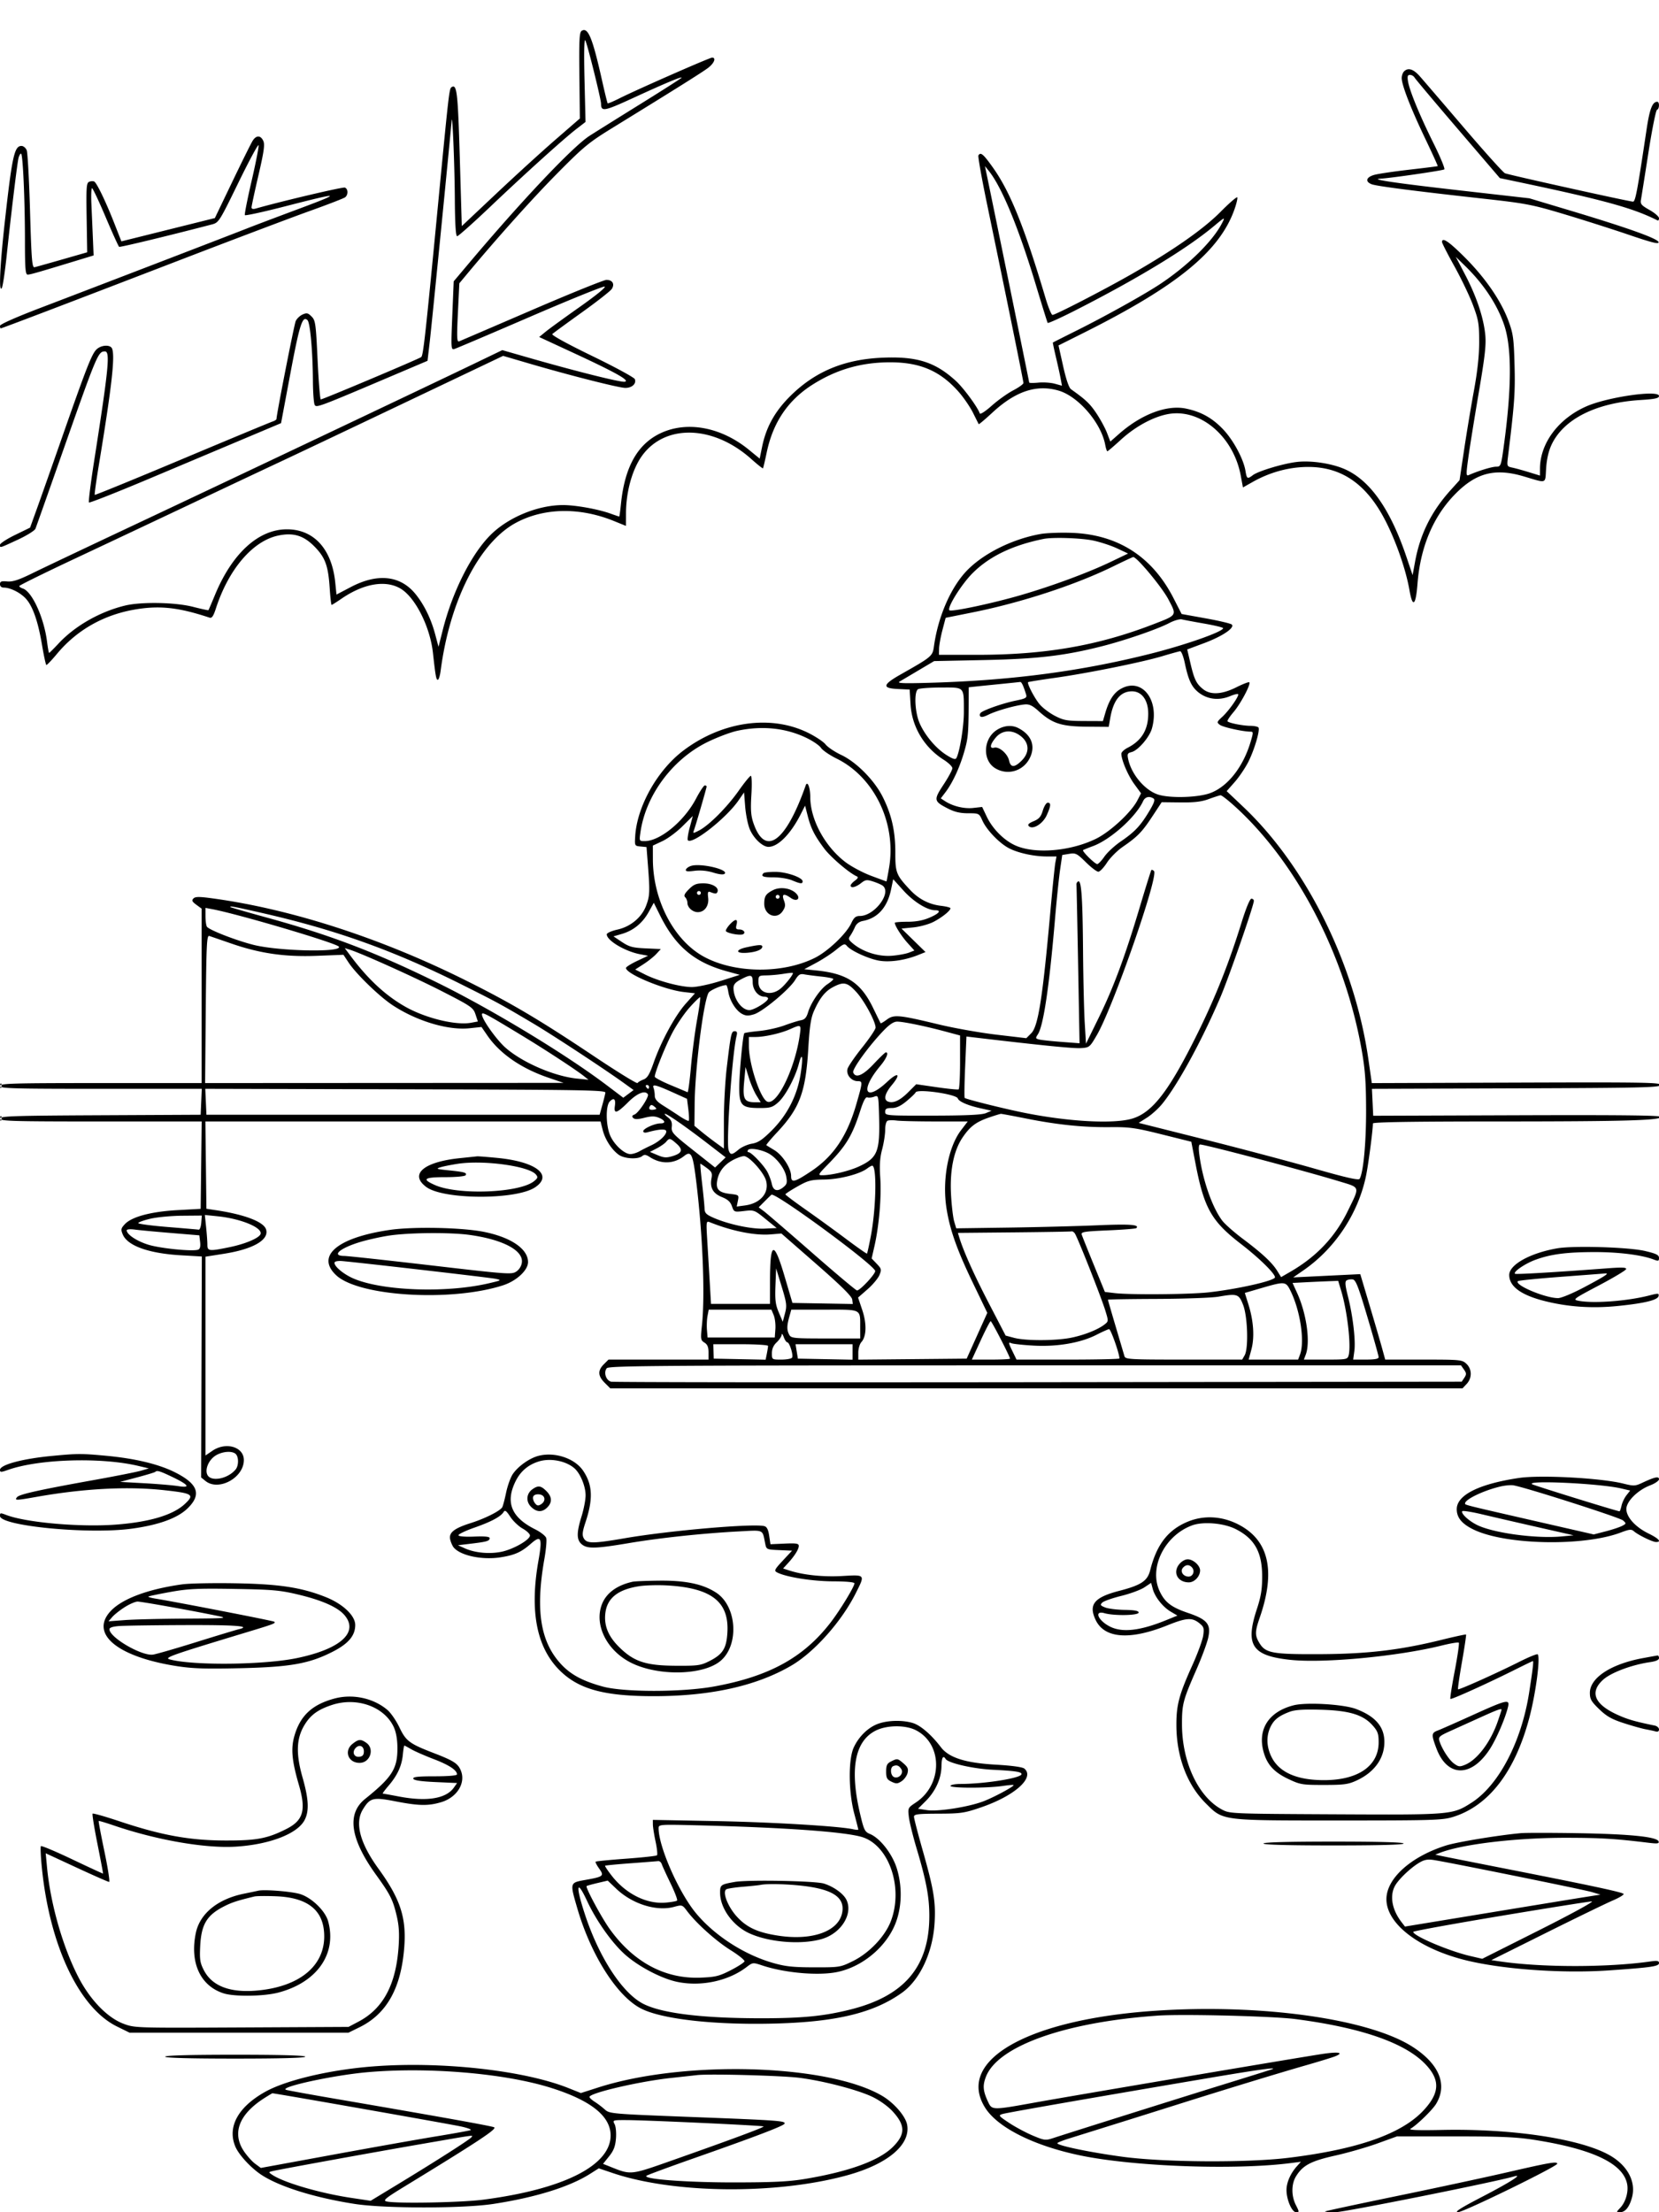 <svg xmlns="http://www.w3.org/2000/svg" viewBox="0 0 864 1152"><path fill-rule="evenodd" d="M302.966 16.03c-1.229.767-1.427 4.527-1.224 23.295l.243 22.38-12.743 11.06c-7.008 6.083-20.842 18.691-30.742 28.018l-18 16.958-1.037-35.358c-1.009-34.369-1.506-38.71-4.244-37.018-1.265.782-1.388 1.84-7.232 62.635-6.437 66.959-7.545 76.978-8.613 77.936-.978.876-51.209 22.064-52.308 22.064-.386 0-1.133-9.225-1.662-20.5-.892-19.048-1.115-20.655-3.14-22.68-1.876-1.876-2.535-2.017-4.736-1.015-1.407.641-2.996 2.185-3.533 3.43-.811 1.884-9.995 48.665-9.995 50.914 0 .394-.962 1.021-2.137 1.394s-22.388 9.191-47.139 19.595-45.169 18.75-45.373 18.547c-.203-.204.738-7.078 2.091-15.278 6.705-40.62 8.541-56.683 6.951-60.825-.893-2.327-5.948-1.976-8.328.578-2.415 2.593-5.259 9.897-17.652 45.34-5.193 14.85-11.084 31.558-13.092 37.13l-3.65 10.13-7.835 3.82C3.526 280.681 0 282.985 0 283.7c0 1.717-.477 1.853 9.226-2.63 4.678-2.161 8.835-4.749 9.238-5.75s6.266-17.57 13.031-36.82c19.111-54.38 19.579-55.5 23.16-55.5 2.8 0 1.93 8.805-5.663 57.285-1.79 11.432-2.99 21.051-2.666 21.375s14.221-5.151 30.882-12.167c16.661-7.015 39.038-16.441 49.727-20.947l19.436-8.191 4.865-25.927c4.794-25.55 6.317-30.275 8.919-27.673 1.391 1.391 2.723 16.424 2.812 31.745.035 6.05.461 11.627.947 12.394.945 1.493 2.059 1.072 41.162-15.538l17.577-7.466 1.184-10.195c1.145-9.851 10.985-109.334 11.336-114.6.397-5.965 1.574 21.898 1.695 40.155.09 13.468.478 19.75 1.219 19.75.597 0 8.135-6.697 16.75-14.883 18.403-17.486 38.725-35.834 45.381-40.974l4.719-3.643-.532-22c-.335-13.866-.185-21.445.406-20.5.999 1.6 8.179 30.477 8.204 33 .044 4.291 1.51 4.022 17.023-3.115C346.33 43.39 355 39.761 355 40.437c0 .224-9.562 6.341-21.25 13.592-11.687 7.252-23.725 14.777-26.75 16.723-8.728 5.614-35.366 33.778-63.133 66.749l-7.58 9-.74 17.892c-.709 17.113-.661 17.867 1.106 17.34 1.016-.303 18.671-7.813 39.233-16.689 20.563-8.876 38.113-15.993 39-15.815.962.193-4.243 4.456-12.886 10.554-7.975 5.627-16.008 11.466-17.851 12.974l-3.351 2.743 17.851 8.271c22.259 10.314 29.761 14.542 26.649 15.019-2.226.34-25.548-5.507-50.253-12.6l-13.455-3.863-15.045 7.249c-23.25 11.202-130.211 61.93-177.545 84.203-23.375 11-46.775 22.101-52 24.671-7.292 3.585-10.372 4.593-13.25 4.334-3.052-.274-3.75-.006-3.75 1.44C0 305.343.752 306 2.032 306c3.312 0 8.493 2.576 11.342 5.639 3.638 3.912 6.415 11.798 8.485 24.09.957 5.686 1.981 10.436 2.276 10.555s2.783-2.484 5.531-5.784c10.27-12.336 24.175-20.265 40.471-23.077 12.91-2.228 22.733-1.168 38.972 4.204 1.226.406 2.019-.735 3.336-4.797 6.652-20.526 19.267-35.231 32.568-37.963 7.941-1.632 13.246.037 18.995 5.976 5.411 5.589 6.937 9.835 7.696 21.407.315 4.813.767 8.75 1.005 8.75s2.526-1.442 5.087-3.203c11.518-7.925 22.938-9.901 30.753-5.321 7.675 4.497 15.42 19.834 16.931 33.524 1.334 12.094 1.677 14 2.52 14 .483 0 1.155-2.138 1.495-4.75 4.752-36.571 20.228-66.895 39.338-77.08 14.602-7.783 33.104-8.088 50.943-.839L326 273.86l.017-6.68c.025-9.463 2.377-19.4 6.283-26.541 10.841-19.822 37.794-20.544 58.996-1.581 3.188 2.851 5.919 5.017 6.07 4.813s1.027-3.941 1.946-8.304c3.319-15.759 11.153-27.277 24.088-35.415 12.533-7.886 25.471-11.545 40.6-11.482 15.439.064 25.872 4.645 35.409 15.548 2.523 2.884 5.826 7.727 7.339 10.763s2.847 5.689 2.964 5.898 3.328-2.506 7.136-6.032c12.028-11.136 22.988-14.781 34.438-11.452 10.292 2.992 22.152 16.762 24.301 28.216.349 1.864.854 3.389 1.121 3.389s3.45-2.716 7.073-6.037c8.282-7.588 18.804-12.94 26.827-13.644 16.13-1.415 31.967 12.988 35.567 32.349l1.147 6.167 5.15-2.906c7.663-4.325 16.114-6.941 24.554-7.602 19.855-1.554 34.12 7.443 44.67 28.173 5.552 10.909 10.52 25.333 12.355 35.872 1.635 9.39 3.285 8.078 4.169-3.313 1.496-19.302 8.237-35.262 19.842-46.983 10.801-10.909 20.612-13.403 35.46-9.013 12.4 3.666 11.136 4.123 11.694-4.223.322-4.811 1.308-9.063 2.862-12.34 6.305-13.297 23.114-21.739 46.172-23.189 7.723-.486 9.75-.925 9.75-2.112 0-3.301-26.762.532-37.853 5.422-14.577 6.427-24.096 19.227-24.136 32.456l-.011 3.578-5.75-1.769c-3.163-.972-7.047-2.043-8.633-2.379-2.837-.602-2.873-.695-2.247-5.809 3.391-27.715 3.788-33.288 3.395-47.698-.379-13.884-.713-16.282-3.203-23-3.876-10.455-12.031-22.307-22.672-32.947-8.299-8.3-11.89-10.72-11.89-8.015 0 .571 2.909 6.269 6.464 12.662s7.907 15.488 9.672 20.212c2.859 7.655 3.208 9.729 3.212 19.088.003 7.172-.867 15.254-2.746 25.5-1.513 8.25-3.814 22.103-5.114 30.783l-2.363 15.784-4.698 5.216c-10.003 11.108-15.826 22.845-18.463 37.217l-1.285 6.999-3.212-9.499c-8.353-24.702-18.747-39.591-31.792-45.539-6.732-3.069-17.631-4.763-25.175-3.913-6.996.788-20.157 4.728-23.018 6.89-2.85 2.155-3.158 1.979-3.84-2.188-1.009-6.171-6.261-15.967-11.571-21.581-5.633-5.957-11.449-9.225-19.374-10.887-9.974-2.092-23.254 2.914-34.882 13.15l-4.563 4.016-1.718-4.497c-.944-2.474-3.439-7.074-5.544-10.224-3.351-5.016-5.559-7.111-13.196-12.519-1.092-.774-2.571-5.094-4.115-12.018l-2.411-10.81 13.116-6.565c48.77-24.411 70.842-42.497 78.541-64.358 1.049-2.98 1.695-5.762 1.435-6.183s-4.204 2.999-8.764 7.6c-8.947 9.029-24.784 20.09-46.596 32.545C574.832 151.01 549.646 164 548.128 164c-.554 0-2.18-3.938-3.613-8.75-11.051-37.101-18.401-55.336-27.41-68-5.03-7.072-6.392-8.213-7.556-6.33-.313.507 1.704 11.869 4.481 25.25 10.421 50.209 18.97 92.248 18.968 93.272-.002.582-2.409 2.315-5.35 3.852s-7.967 5.129-11.17 7.983c-3.307 2.948-5.992 4.68-6.216 4.01-1.074-3.224-8.451-13.259-12.412-16.885-10.811-9.898-20.332-12.91-38.35-12.13-19.945.863-35.165 7.238-48.092 20.146-7.918 7.906-12.421 16.051-14.509 26.24l-1.261 6.157-5.569-4.56c-14.346-11.747-31.912-15.136-45.708-8.82-12.186 5.579-18.977 17.515-20.948 36.815-.379 3.712-.795 6.75-.925 6.75s-2.206-.707-4.612-1.571c-6.473-2.324-18.271-4.431-24.714-4.414-13.133.034-28.532 6.398-37.725 15.591-9.99 9.99-19.805 29.504-24.821 49.348l-2.243 8.875-1.754-6.58c-2.134-8.012-5.731-15.363-10.227-20.905-7.85-9.676-19.695-10.974-33.612-3.681l-7.543 3.952-.652-6.358c-1.775-17.33-11.081-27.574-25.086-27.614-14.828-.044-28.551 12.437-37.533 34.137-1.757 4.246-3.294 7.833-3.415 7.971-.121.139-3.742-.649-8.046-1.75-9.323-2.384-27.037-2.696-35.505-.624-12.993 3.178-25.901 10.534-34.368 19.586-2.592 2.77-4.867 5.037-5.057 5.037-.189 0-.666-2.571-1.059-5.714-1.571-12.576-7.817-26.294-12.673-27.836-1.014-.322-1.827-.892-1.808-1.267.019-.376 13.181-6.859 29.25-14.408a30359 30359 0 0 0 61.215-28.866c17.6-8.327 38.075-17.981 45.5-21.453s36.568-17.299 64.763-30.726l51.263-24.412 13.237 3.884C296.584 195.457 322.362 202 325.682 202c3.474 0 5.843-2.191 4.933-4.562-.335-.873-10.345-6.309-22.244-12.081-12.942-6.276-21.271-10.857-20.728-11.4.498-.498 7.366-5.53 15.26-11.182 7.894-5.651 14.953-11.178 15.685-12.281 1.691-2.547.416-4.744-2.753-4.744-1.316 0-18.805 7.076-38.864 15.723s-37.095 15.976-37.857 16.285c-1.164.47-1.267-1.903-.643-14.838l.743-15.398 4.143-4.978c15.513-18.639 33.987-39.238 46.924-52.321 13.651-13.806 16.412-16.08 28.663-23.616 32.641-20.081 46.773-28.946 49.806-31.245 3.195-2.422 4.351-5.362 2.108-5.362-1.298 0-39.321 16.708-48.209 21.184-3.218 1.621-6.001 2.797-6.184 2.614s-1.489-5.5-2.902-11.815c-4.979-22.257-7.322-27.997-10.597-25.953M731.2 37.2c-.66.66-1.2 2.208-1.2 3.44 0 3.613 4.725 15.804 12.12 31.271 3.79 7.927 6.776 14.496 6.635 14.598-.14.103-6.78.935-14.755 1.85-7.975.914-16.187 2.129-18.25 2.699-4.286 1.184-4.944 3.538-1.368 4.897 2.61.992 22.343 3.536 58.618 7.555 21.62 2.395 24.94 3.035 41.5 7.995 9.9 2.965 25.105 7.811 33.789 10.767 12.149 4.136 15.721 5.019 15.492 3.828-.357-1.852-16.188-7.507-46.281-16.531l-21-6.298-37.5-4.262c-31.768-3.61-45.684-5.663-40.288-5.946 5.428-.284 32.898-4.273 33.488-4.863.413-.413-2.122-6.537-5.635-13.607-7.191-14.476-12.487-27.34-13.289-32.277-.419-2.583-.188-3.316 1.043-3.316.87 0 1.941.632 2.381 1.404s10.613 12.865 22.607 26.873l21.807 25.47 5.193 1.088c48.642 10.195 63.788 14.32 76.943 20.953.413.208.75-.308.75-1.147s-2.219-2.773-4.932-4.298c-4.244-2.386-4.868-3.126-4.47-5.308.254-1.394 2.003-12.428 3.887-24.52s3.895-22.142 4.47-22.333c1.292-.431 1.397-4.182.116-4.182-2.491 0-3.943 3.743-5.509 14.194-4.915 32.816-5.854 37.806-7.11 37.806-1.854 0-64.619-13.911-66.668-14.776-.943-.398-10.558-11.074-21.367-23.724-10.808-12.65-21.14-24.687-22.961-26.75-3.385-3.835-6.125-4.681-8.256-2.55M131.61 73.25c-.79 1.237-5.547 10.813-10.571 21.278l-9.135 19.028-24.345 6.067-24.345 6.066-3.759-9.595c-4.278-10.915-8.967-20.674-10.342-21.524-.513-.317-1.687-.287-2.608.066-1.497.575-1.645 2.566-1.385 18.695l.291 18.051-12.955 3.717c-7.126 2.044-13.631 3.871-14.456 4.059-1.292.295-1.618-3.735-2.356-29.121-.47-16.205-1.247-30.492-1.725-31.75S12.211 76 11.185 76c-3.698 0-4.872 5.322-8.652 39.217C-.06 138.472-.71 152.816.959 149.966c.494-.843 1.634-8.493 2.534-17 2.344-22.155 5.483-48.022 6.151-50.685.315-1.255.904-2.281 1.309-2.281.965 0 2.039 24.028 2.043 45.75.003 14.086.26 17.25 1.399 17.25 1.359 0 4.901-1.01 24.73-7.049l9.625-2.932-.389-9.259a6300 6300 0 0 0-.764-17.51c-.207-4.537-.056-8.25.334-8.25s3.585 6.782 7.099 15.07 6.675 15.248 7.026 15.465c.508.314 25.823-5.797 48.192-11.633 3.686-.962 3.915-1.32 13.86-21.69 5.561-11.392 10.305-20.207 10.542-19.591.237.617-1.37 8.901-3.571 18.408s-3.804 17.607-3.562 17.998c.241.391 9.561-1.638 20.711-4.508 29.645-7.631 30.621-7.428 6.878 1.428-11.766 4.39-23.691 8.9-26.5 10.024-5.979 2.394-76.608 29.548-107.356 41.276C8.365 165.162 0 168.873 0 169.676c0 .728.169 1.324.375 1.324.577 0 33.874-12.689 91.125-34.728 28.6-11.009 59.875-22.837 69.5-26.285 9.625-3.447 18.063-6.71 18.75-7.25 1.675-1.316 1.589-4.393-.142-5.057-1.079-.414-33.257 7.158-46.358 10.909-1.464.419-2.25.214-2.25-.587 0-.677 1.621-8.211 3.603-16.742 2.87-12.352 3.383-15.995 2.522-17.886-1.362-2.989-3.653-3.04-5.515-.124M513.477 89C515.98 100.845 536 198.785 536 199.186c0 .286 2.153.314 4.784.061 2.632-.253 6.471.006 8.532.575l3.748 1.034-.679-3.678c-.373-2.023-1.477-7.051-2.453-11.174s-1.697-7.559-1.603-7.636 5.763-2.935 12.598-6.351c15.32-7.656 35.57-18.953 43.573-24.308 14.492-9.697 27.226-22.276 31.951-31.561 1.679-3.299 1.61-3.271-4.454 1.775-14.16 11.784-39.716 27.293-72.258 43.849-7.569 3.851-13.927 6.715-14.131 6.365-.203-.351-2.949-9.187-6.101-19.637-8.993-29.811-17.778-51.11-24.543-59.5l-2.015-2.5zm249.588 54.115c5.836 11.164 9.475 21.955 10.429 30.937.566 5.323-.067 11.042-3.377 30.5-2.24 13.171-4.677 28.353-5.415 33.736-1.212 8.837-1.19 9.721.228 9.097 5.011-2.204 11.92-4.324 14.184-4.352 2.587-.033 2.63-.159 4.306-12.662 3.892-29.046 3.876-49.509-.048-61.116-3.57-10.561-10.639-21.274-20.218-30.64l-4.996-4.885zM542 278.063c-15.591 2.741-31.69 11.094-39.96 20.734-7.679 8.952-13.588 23.169-15.618 37.576-.758 5.384-.875 5.484-17.436 14.88-9.392 5.329-9.719 7.14-1.362 7.541l6.124.295.462 7.705c.704 11.726 7.121 22.441 17.287 28.863 2.475 1.564 4.5 3.539 4.501 4.39s-2.058 4.676-4.575 8.5c-5.268 8.003-5.15 8.688 2.154 12.448 3.528 1.817 6.44 2.505 10.601 2.505 5.693 0 5.75.03 7.486 3.87 2.225 4.926 8.982 11.903 13.973 14.429 4.859 2.459 12.956 4.201 19.524 4.201h5.062l-.603 3.25c-.331 1.788-1.51 13.375-2.621 25.75-4.026 44.881-6.322 59.458-9.932 63.067l-2.567 2.567-15.5-1.827c-8.525-1.005-22.025-3.398-30-5.319-20.892-5.031-23.45-5.27-27.138-2.544-1.661 1.228-3.118 2.08-3.239 1.894-.12-.186-1.878-3.762-3.906-7.947-6.341-13.087-13.597-17.901-29.425-19.523l-6.441-.659 6.116-3.268c3.363-1.797 8.074-4.872 10.468-6.834 3.855-3.159 4.501-3.389 5.646-2.009 1.983 2.389 10.29 6.288 16.012 7.515 5.566 1.194 13.864.089 21.115-2.813l3.794-1.518-6.251-6.116-6.251-6.117 6.131-.611c3.372-.337 8.097-1.627 10.5-2.868 4.42-2.281 8.869-5.846 8.869-7.105 0-.378-2.219-.949-4.932-1.27-6.279-.744-11.608-3.501-16.161-8.36-7.156-7.637-7.659-8.912-7.63-19.335.031-11.11-1.909-19.709-6.54-28.982-4.328-8.668-13.67-18.125-21.613-21.882-3.388-1.602-7.075-4.075-8.191-5.494s-5.271-4.169-9.231-6.111c-19.39-9.503-44.779-5.845-64.843 9.344-13.547 10.255-24.112 29.073-25.056 44.625-.299 4.936-.263 5.004 2.8 5.302l3.103.303.786 10.197c1.01 13.119.9 15.322-1.021 20.384-2.299 6.06-8.058 10.854-14.869 12.379-3.152.705-5.602 1.801-5.602 2.505 0 3.198 9.535 8.873 17.407 10.362l4.093.773-5.75 2.721c-3.162 1.496-5.75 3.132-5.75 3.635 0 3.104 19.914 11.368 30.218 12.54l5.718.65-4.792 5.377c-5.555 6.232-12.761 19.475-16.71 30.708-2.184 6.214-3.286 8.037-5.324 8.812-1.413.537-2.806 1.36-3.095 1.828-.29.469-10.424-5.768-22.521-13.859-28.829-19.281-43.725-28.068-67.994-40.11-43.525-21.597-89.592-36.49-130.258-42.112-7.443-1.029-9.501-1.033-10.5-.02-.992 1.006-.689 1.664 1.508 3.275l2.75 2.017V564H52.5c-46 0-52.5.186-52.5 1.5s6.505 1.5 52.546 1.5h52.545l-.295 6.75-.296 6.75-52.25.259c-45.523.226-52.25.451-52.25 1.75C0 583.811 6.642 584 52.519 584h52.519l-.269 22.75-.269 22.75-12 .659c-13.705.753-23.836 3.441-27.445 7.283-2.065 2.198-2.194 2.808-1.134 5.368 2.462 5.943 13.529 9.903 30.384 10.874l10.806.621-.177 57.54-.177 57.54 2.232 1.807c6.828 5.529 19.996-1.626 20.007-10.869.008-6.877-9.304-9.639-16.356-4.853l-3.64 2.47V654.413l9.75-1.542c15.168-2.399 23.531-7.258 21.812-12.674-1.258-3.964-11.076-7.727-26.062-9.988l-5-.754-.269-22.728-.269-22.727h205.801l1.082 4.298c1.27 5.044 4.584 10.225 8.303 12.979 2.939 2.177 10.099 2.593 12.358.718 1.028-.853 1.957-.738 3.804.473 5.954 3.901 12.631 3.726 17.964-.469 3.649-2.87 4.503-1.194 6.176 12.115 3.493 27.803 4.821 60.16 3.119 76.049-.77 7.191-.69 7.745 1.305 8.99 1.556.972 2.126 2.337 2.126 5.088V708h-52.091l-2.454 2.455c-3.237 3.236-3.099 6.054.468 9.622l2.923 2.923h443.805l2.175-2.314c2.888-3.075 2.826-7.725-.14-10.512-2.217-2.082-3.157-2.174-22.291-2.174h-19.977l-1.725-6.25c-.949-3.437-3.87-13.45-6.493-22.25l-4.768-16-2.966.144-17.466.85-14.5.707 5.255-3.631c16.548-11.432 28.539-29.503 32.664-49.225 1.208-5.774 3.581-23.872 3.581-27.306 0-.708 20.308-1.04 63.75-1.044 66.979-.004 86.25-.54 86.25-2.398 0-.789-21.054-1.023-74.917-.835l-74.918.263-.332-7.009-.333-7.008 74.986-.254c65.725-.223 75.022-.439 75.276-1.754.255-1.324-8.523-1.469-75.019-1.238l-75.307.263-1.795-12.507c-7.107-49.511-32.256-100.218-65.149-131.354l-8.645-8.183 4.182-4.741c2.3-2.607 5.489-7.324 7.087-10.483 3.13-6.187 6.179-16.47 5.304-17.886-.296-.479-2.199-.882-4.229-.895-3.878-.025-10.97-1.421-11.889-2.341-.297-.297 1.101-2.457 3.107-4.8 3.723-4.349 9.153-14.607 8.224-15.536-.283-.283-3.313.884-6.734 2.593-7.501 3.749-13.37 4.099-17.27 1.03-3.537-2.782-4.68-5.113-6.657-13.575l-1.67-7.154 8.915-3.329c9.411-3.514 16.031-7.988 14.283-9.651-.55-.523-6.649-1.969-13.553-3.212l-12.553-2.261-4.231-8.262c-11.099-21.676-29.018-33.158-53.071-34.008-5.826-.205-13.067.061-16.092.593m1.5 2.575c-16.214 3.292-28.283 9.115-37 17.85-5.781 5.793-13.379 17.967-12.045 19.3.973.974 22.31-3.55 37.224-7.893 16.361-4.764 35.006-11.664 46.821-17.327l9-4.315-5.665-2.661c-3.116-1.463-8.741-3.313-12.5-4.109-6.28-1.331-21.062-1.814-25.835-.845m36 14.423c-19.564 9.578-47.74 18.783-73 23.848l-14 2.808-1.682 6.391c-.925 3.516-1.712 7.854-1.75 9.642L489 341h19.756c35.519 0 62.939-4.745 91.8-15.886 12.667-4.89 12.415-4.475 7.922-13.024-3.354-6.383-16.553-22.232-18.327-22.008-.358.046-5.151 2.286-10.651 4.979m29.46 29.372c-6.076 3.201-23.022 9.041-35.171 12.121-19.54 4.953-33.532 6.588-61.289 7.162l-26 .538-8 4.745c-4.4 2.61-8.9 5.277-10 5.926-1.562.922 2.27 1.048 17.5.576 41.62-1.292 77.161-6.02 113-15.031 18.361-4.616 38-11.525 38-13.368 0-.358-4.388-1.42-9.75-2.359s-10.65-1.932-11.75-2.205-4.043.579-6.54 1.895m-3.45 17.209c-10.644 3.199-38.894 8.911-55.964 11.316-7.578 1.068-13.925 2.087-14.103 2.266-.673.673 3.357 8.406 6.033 11.575 1.531 1.815 5.088 4.496 7.904 5.959 4.517 2.347 6.292 2.665 15.068 2.701l9.948.041 1.19-4.084c1.903-6.528 4.277-10.362 7.713-12.456 11.054-6.741 20.83 5.23 16.629 20.361-1.266 4.558-7.213 11.462-10.609 12.314-2.123.533-2.341.997-1.75 3.737 1.764 8.177 9.08 16.604 16.11 18.556 6.6 1.833 20.555 1.33 26.676-.96 9.088-3.4 17.082-13.581 20.98-26.718 1.426-4.808 1.421-5.25-.057-5.25-3.911 0-14.307-2.303-15.961-3.536-1.713-1.276-1.639-1.518 1.303-4.234 3.533-3.261 8.926-11.017 8.18-11.763-.271-.271-2.123.188-4.114 1.02-6.323 2.642-12.804 1.605-17.523-2.804-2.881-2.691-4.429-6.337-6.126-14.433-.721-3.437-1.811-6.196-2.424-6.129-.612.066-4.708 1.2-9.103 2.521m-88.01 14.905c-7.15.709-13 1.326-13 1.372 0 23.889-.136 25.877-2.289 33.39-2.412 8.42-6.077 16.331-9.874 21.312l-2.378 3.122 2.27 1.477c4.04 2.628 9.935 4.039 14.659 3.509l4.612-.518 2.399 5.043c3.038 6.389 8.977 12.356 14.952 15.023 10.179 4.544 28.536 3.028 41.86-3.458 7.453-3.628 18.424-13.79 21.666-20.07l1.877-3.635-3.514-4.807c-3.299-4.514-6.74-12.589-6.74-15.816 0-.792 1.462-2.18 3.25-3.086 7.309-3.702 10.75-9.397 10.75-17.788 0-7.01-3.353-11.617-8.454-11.617-6.015 0-9.728 4.581-11.345 14l-.773 4.5-11.464-.092c-13.157-.106-17.884-1.631-25.006-8.065-3.282-2.965-4.887-3.733-7.33-3.508-4.695.432-14.645 3.242-18.824 5.316-2.567 1.274-3.903 1.497-4.378.73-.375-.608-.062-1.502.696-1.988 2.682-1.72 11.659-4.769 17.731-6.024 5.504-1.136 6.087-1.487 5.517-3.32-1.439-4.627-2.362-6.542-3.095-6.42-.426.07-6.625.708-13.775 1.418m-39.393 2.366c-2.163 1.369-1.646 12.08.855 17.735 2.807 6.344 8.437 13.015 13.921 16.493 3.343 2.12 4.707 2.543 5.207 1.616 1.757-3.26 3.909-16.488 3.896-23.954-.022-13.471.595-12.806-11.853-12.788-5.848.009-11.26.413-12.026.898m40.791 21.374c-6.906 4.647-7.24 15.704-.597 19.755 6.536 3.985 14.807 1.465 18.122-5.521 2.955-6.227.711-11.885-6.107-15.396-3.427-1.765-7.718-1.328-11.418 1.162M384 380.551c-3.575.766-10.67 3.453-15.768 5.973-18.052 8.923-31.871 27.551-34.663 46.726-.688 4.722-.675 4.75 2.173 4.75 8.012 0 20.576-10.367 26.71-22.04 2.011-3.828 4.083-6.96 4.603-6.96s.945.27.945.601c0 .732-5.797 20.706-6.669 22.978-.559 1.457-.278 1.445 2.744-.118 5.187-2.682 14.608-12.136 20.64-20.711 2.998-4.262 5.845-7.75 6.326-7.75.482 0 .605 4.435.275 9.858-.472 7.739-.247 10.897 1.046 14.69 6.069 17.812 16.84 10.091 27.229-19.52.934-2.661 2.377 1.027 2.394 6.117.038 11.695 7.688 25.769 18.407 33.861 3.029 2.287 9.018 5.47 13.308 7.073 4.29 1.602 7.872 2.915 7.96 2.917.087.002.701-3.208 1.363-7.134 3.902-23.133-7.645-47.151-27.326-56.84-3.643-1.793-7.308-4.305-8.145-5.583-.837-1.277-4.341-3.661-7.787-5.297-10.758-5.107-22.962-6.333-35.765-3.591m134.589 3.526c-3.027 3.597-3.384 5.944-.801 5.268 2.539-.664 6.94 3.14 7.715 6.667.831 3.784 2.835 3.803 6.574.065 4.1-4.1 4.04-8.959-.154-12.488-4.494-3.782-9.908-3.584-13.334.488M384.6 416.845c-6.369 9.215-24.002 23.087-26.355 20.733-.358-.357.073-3.35.957-6.649l1.608-5.999-5.41 5.366c-2.975 2.952-7.657 6.419-10.405 7.706l-4.995 2.34.017 7.079c.053 21.477 11.036 42.395 26.699 50.851 16.051 8.664 41.037 8.877 57.725.492 6.789-3.412 16.309-12.487 18.897-18.014 1.392-2.973 2.316-3.751 4.459-3.754 7.578-.01 16.677-11.994 11.953-15.743-.687-.546-2.935-1.535-4.996-2.199-3.341-1.076-4.03-.982-6.384.87-2.728 2.145-5.37 2.735-5.37 1.198 0-.483 1.012-1.625 2.25-2.538 1.552-1.145 1.86-1.83.994-2.208-3.954-1.722-13.644-10.001-17.051-14.568-5.01-6.716-6.883-10.436-8.568-17.023l-1.345-5.254-2.274 4.485C411.766 434.349 405.188 441 400.209 441c-3.074 0-7.759-4.44-9.758-9.246-.972-2.34-2.034-7.596-2.36-11.68l-.591-7.426zm244.9-.728c-3.712 1.374-7.512 1.822-14.75 1.738l-9.749-.112-4.859 7.378c-5.373 8.162-7.688 10.545-15.405 15.856-2.88 1.983-6.587 5.7-8.237 8.26s-3.661 4.679-4.469 4.709c-.807.03-3.736-2.185-6.507-4.922-4.637-4.58-5.33-4.93-8.677-4.387l-3.638.591-1.116 7.636c-.613 4.2-1.803 15.736-2.644 25.636-2.999 35.323-6.026 55.679-8.942 60.13-1.303 1.989-1.237 2.219.784 2.702 1.215.291 6.422.847 11.572 1.236l9.364.708-.745-40.76c-.41-22.418-.798-41.267-.863-41.888-.066-.62.331-1.353.881-1.628 1.675-.837 2.315 8.232 2.54 36 .118 14.575.512 31.45.875 37.5l.661 11 6.623-13.5c7.706-15.71 13.689-31.843 21.459-57.86 3.062-10.252 5.749-18.835 5.971-19.073.222-.239.839.001 1.371.533 2.521 2.521-21.295 70.877-29.755 85.4-3.708 6.366-3.88 6.506-8.348 6.798-3.809.249-20.065-1.37-53.987-5.376l-5.589-.66-.68 15.766c-.374 8.672-.483 15.963-.243 16.203.619.619 17.351 4.856 28.602 7.243 23.668 5.022 48.574 6.529 58.612 3.549 10.671-3.169 19.378-14.573 34.376-45.023 9.183-18.645 16.117-36.168 22.653-57.25 2.267-7.313 4.314-12.25 5.078-12.25.705 0 1.281.498 1.281 1.106 0 2.394-13.069 40.02-17.471 50.301-9.735 22.733-22.206 45.564-30.302 55.477-1.97 2.412-5.52 5.614-7.889 7.117l-4.309 2.732 34.236 8.608c18.829 4.735 44.551 11.557 57.159 15.161 16.583 4.741 23.125 6.228 23.651 5.377 1.948-3.153 3.421-18.798 3.378-35.879-.037-14.655-.519-21.169-2.321-31.342-8.602-48.575-33.017-96.002-64.558-125.408-4.277-3.988-8.294-7.19-8.925-7.116-.632.073-3.399.966-6.149 1.983m-34.208 1.133c-3.72 8.134-16.911 19.961-26.037 23.343-2.615.969-4.949 1.914-5.187 2.099-.679.532 6.202 7.312 7.378 7.27.58-.021 2.26-1.783 3.734-3.915s5.299-5.669 8.5-7.857c7.277-4.976 10.241-8.117 14.753-15.631 2.657-4.426 3.248-6.143 2.317-6.735-2.251-1.429-4.41-.865-5.458 1.426m-52.197 4.828c-.966 3.224-1.968 4.389-4.79 5.568-2.547 1.064-3.26 1.799-2.492 2.567 2.019 2.019 7.258-1.158 9.292-5.637 2.213-4.872 2.356-6.576.553-6.576-.738 0-1.891 1.835-2.563 4.078m-183.021 28.788c-1.334.379-2.616 1.261-2.849 1.959-.321.964.747 1.123 4.426.66 3.148-.396 6.596-.072 9.828.923 3.138.967 5.33 1.183 5.927.586 2.151-2.151-12.23-5.576-17.332-4.128m37.593 3.801c-1.64 1.639-.26 2.227 5.173 2.201 3.213-.016 7.543.683 9.623 1.552 4.436 1.853 5.537 1.959 5.537.531 0-1.978-8.366-4.907-14.083-4.929-3.071-.012-5.884.278-6.25.645m66.395 8.533c-1.934 9.315-6.939 14.92-14.621 16.373-2.053.388-3.439 1.458-4.214 3.253-.635 1.47-1.733 3.492-2.441 4.491-1.119 1.581-.896 2.135 1.714 4.258 5.214 4.24 13.204 6.689 20 6.129 3.3-.272 7.284-.998 8.853-1.614l2.854-1.119-3.547-3.926c-3.165-3.503-6.66-9.011-6.66-10.495 0-.303 2.954-.55 6.565-.55 4.475 0 8.135-.676 11.5-2.123 5.13-2.207 6.39-3.877 2.924-3.877-4.097 0-11.179-4.396-16.43-10.198l-5.386-5.952zm-105.277-.138c-2.29 2.289-2.775 3.348-1.923 4.2.626.626 1.138 1.916 1.138 2.867 0 2.424 2.72 4.871 5.416 4.871 3.515 0 5.886-3.289 5.396-7.487-.341-2.921-.133-3.465 1.135-2.97 2.638 1.028 3.288.997 3.723-.177.829-2.24-2.734-4.366-7.318-4.366-3.693 0-5.058.552-7.567 3.062m43.738.504c-3.721 1.939-4.488 3.135-4.508 7.029-.029 6.023 6.501 8.599 9.643 3.804 1.381-2.107 1.497-3.151.61-5.5-1.286-3.408-.063-3.844 3.594-1.283 3.258 2.282 5.424.188 2.599-2.513-2.829-2.705-8.336-3.414-11.938-1.537M363 465c0 .55.45 1 1 1s1-.45 1-1-.45-1-1-1-1 .45-1 1m41 2c0 .55.45 1 1 1s1-.45 1-1-.45-1-1-1-1 .45-1 1m-66.2 7.97c-3.202 5.754-7.932 9.612-13.933 11.365l-4.367 1.276 4.427 2.944c3.773 2.51 5.592 2.998 12.322 3.304l7.895.359-2.322 2.532c-1.277 1.393-4.277 3.789-6.666 5.326l-4.344 2.795 5.005 2.536c6.749 3.42 18.553 6.593 24.527 6.593 2.718 0 9.331-1.409 14.909-3.178l10.025-3.178-6.71-1.838c-16.845-4.614-26.763-12.91-34.804-29.113l-3.264-6.576zm-217.717-2.595c.23.207 8.742 2.662 18.917 5.457 32.996 9.062 56.338 17.96 88.407 33.701 28.481 13.981 67.078 37.337 88.644 53.641l8.551 6.465 2.686-2.004 2.685-2.005-4.737-3.419c-10.328-7.454-37.335-25.197-47.736-31.362-16.525-9.794-18.603-10.925-37-20.131-35.383-17.707-65.516-28.51-104-37.283-14.636-3.337-17.27-3.828-16.417-3.06m-13.068 4.764c.009 2.398.346 4.846.75 5.439 1.177 1.725 15.348 7.233 24.407 9.486 13.209 3.285 46.2 3.966 44.314.914-1.127-1.824-52.32-16.98-66.062-19.558l-3.424-.643zm273.159 4.175c-1.196 1.273-2.174 2.791-2.174 3.373 0 1.195 7.606 2.674 9.077 1.765 1.441-.89.069-2.452-2.155-2.452-1.591 0-1.842-.47-1.333-2.5.785-3.127-.582-3.201-3.415-.186M107.16 525.45l-.34 38.55 93.34-.049 93.34-.049-8.016-2.743c-14.072-4.817-25.182-12.499-31.63-21.871l-3.093-4.495-6.17.66c-11.188 1.198-27.54-3.695-40.162-12.018-6.869-4.53-18.938-16.225-22.861-22.153l-2.706-4.088-13.747.544c-16.605.657-29.624-1.206-44.615-6.384-5.5-1.9-10.675-3.679-11.5-3.954-1.312-.438-1.543 4.326-1.84 38.05m281.564-32.14c-5.931 1.285-5.667 3.319.37 2.845 4.74-.372 7.906-1.649 7.906-3.19 0-1.136-1.783-1.062-8.276.345m-206.278 4.301c9.073 12.189 18.21 20.695 28.554 26.584 10.553 6.007 26.433 9.884 34.377 8.394l3.495-.656-1.238-3.716c-1.163-3.49-2.214-4.216-17.187-11.891-14.329-7.346-42.017-19.828-48.421-21.83l-2.475-.773zM408 507.121c-2.475.402-6.413.764-8.75.805-4.168.073-4.25.141-4.25 3.539 0 5.57 6.24 7.494 11.328 3.492 2.639-2.076 7.187-7.868 6.531-8.319-.197-.136-2.384.082-4.859.483m6.081 3.248c-3.026 4.897-16.846 16.423-21.344 17.802-2.981.914-4.286.873-6.284-.196-3.186-1.705-6.395-6.844-7.14-11.434-.316-1.948-.801-3.541-1.078-3.541-2.353 0-8.534 2.69-9.248 4.025-2.707 5.058-7.045 39.828-7.219 57.862l-.109 11.386 3.42 2.835c1.882 1.559 5.334 4.225 7.671 5.925l4.25 3.091v-14.842c0-8.163.671-20.453 1.49-27.312 2.133-17.849 2.379-18.97 4.164-18.97 1.158 0 1.404.633.95 2.441-2.262 9.014-5.488 55.197-4.15 59.413.868 2.736 1.735 2.698 5.219-.227 1.555-1.305 4.674-2.684 6.931-3.063 3.243-.546 5.405-1.987 10.312-6.877 8.118-8.09 13.308-18.27 15.061-29.539 1.401-9.006.826-11.89-.996-4.999-1.868 7.063-7.033 16.69-10.668 19.881-2.978 2.615-4.129 2.97-9.625 2.97-9.36 0-10.688-1.307-10.688-10.517 0-7.566 1.866-27.615 2.647-28.439.238-.252 3.677-.769 7.643-1.15s9.91-1.69 13.21-2.909 7.179-2.432 8.62-2.695c1.987-.363 2.888-1.374 3.73-4.182 1.526-5.094 6.441-12.202 10.102-14.608 1.673-1.1 3.044-2.293 3.045-2.652.002-.358-2.809-.944-6.247-1.302s-7.436-.877-8.885-1.153c-2.182-.415-3.004.096-4.784 2.976m-28.331-.301c-2.749 1.451-3.75 2.623-3.75 4.391 0 5.63 4.235 11.541 8.268 11.541 2.486 0 9.732-4.494 9.732-6.036 0-.53-.9-.964-2-.964-3.157 0-6-3.554-6-7.5 0-4.047-.905-4.254-6.25-1.432m48.08 3.959c-4.13 2.182-6.949 5.726-9.951 12.514-1.566 3.539-2.251 8.082-2.912 19.294-1.344 22.803-4.444 31.188-16.162 43.715-3.347 3.577-5.909 6.639-5.695 6.803.215.165 2.081 1.317 4.149 2.56 4.258 2.561 8.741 9.446 8.741 13.425 0 3.805 1.735 3.396 10.525-2.483 11.549-7.725 18.658-18.282 23.428-34.794 3.378-11.697 3.4-12.061.721-12.061-3.282 0-6.065-3.307-5.311-6.312.331-1.316 3.759-6.34 7.619-11.165 3.86-4.826 7.018-9.504 7.017-10.398-.001-3.155-5.921-14.085-10.061-18.576-4.666-5.062-6.554-5.456-12.108-2.522m-74.691 10.606c-2.806 3.149-6.891 9.163-9.076 13.364-3.691 7.093-9.063 20.536-9.063 22.677 0 .513 3.712 2.484 8.25 4.379 4.538 1.896 8.51 3.571 8.828 3.723s1.113-5.779 1.768-13.18 2.099-18.495 3.209-24.656 1.83-11.388 1.602-11.617c-.229-.228-2.712 2.162-5.518 5.31M251 528.303c0 2.5 7.545 13.126 12.278 17.292 8.744 7.698 25.383 14.884 37.222 16.077l6 .605-2.5-1.978c-4.234-3.349-19.919-13.609-32-20.932-19.3-11.698-21-12.594-21-11.064m209.066 8.467c-7.613 7.953-16.357 20.028-15.715 21.702 1.224 3.189 5.04 1.598 10.726-4.472 3.092-3.3 5.915-6 6.272-6 1.649 0 .334 3.19-2.921 7.086-10.714 12.825-7.938 19.084 3.655 8.24 5.694-5.326 7.323-4.198 2.417 1.674-3.716 4.448-4.467 7.692-1.998 8.639 2.721 1.044 6.173-.549 10.446-4.822l4.211-4.211 10.67 1.547c5.869.851 11.008 1.363 11.421 1.138s.75-6.633.75-14.24v-13.832l-7.75-2.081c-10.438-2.802-21.802-5.138-24.999-5.138-1.821 0-4.01 1.454-7.185 4.77m-48.617-.825c-4.863 2.165-13.25 4.055-17.998 4.055H390l.015 4.75c.029 9.496 6.05 27.57 9.643 28.949 5.076 1.948 14.433-17.401 16.901-34.949.743-5.284.615-5.354-5.11-2.805m-23.918 27.563c-.826 8.819.089 10.492 5.742 10.492h2.89l-2.216-3.586c-1.219-1.973-2.996-6.104-3.948-9.18l-1.73-5.594zM.079 565.583c.048 1.165.285 1.402.604.605.289-.722.253-1.585-.079-1.917s-.568.258-.525 1.312M336.5 566c.34.55.816 1 1.059 1s.441-.45.441-1-.477-1-1.059-1-.781.45-.441 1m3.849.466c.358.934.651 2.779.651 4.102 0 1.744 1.166 3.133 4.25 5.062a415 415 0 0 1 8.61 5.571c2.398 1.602 4.572 2.7 4.832 2.44s.165-2.94-.212-5.956l-.685-5.484-6.648-3.006c-9.556-4.322-11.609-4.84-10.798-2.729m-233.145 7.279.296 6.755h204.779l1.393-5c.767-2.75 1.492-5.675 1.611-6.5.191-1.324-12.038-1.53-104.079-1.755l-104.296-.254zm369.629-4.856c-.183.489-2.288 2.514-4.678 4.5-3.116 2.591-5.307 3.611-7.75 3.611-2.738 0-3.405.392-3.405 2 0 1.947.652 1.999 24.75 1.955 17.519-.032 25.608-.411 27.688-1.299l2.938-1.253-5.938-1.319c-6.439-1.429-11.058-3.446-11.598-5.063-.756-2.268-21.238-5.183-22.007-3.132M327.095 574c-5.815 5.815-7.513 6.298-6.875 1.956.534-3.64-.477-4.557-2.639-2.394-2.248 2.248-2.074 12.757.299 17.979 2.16 4.756 7.369 9.465 10.447 9.444 1.195-.008 3.298-.656 4.673-1.44s4.069-2.149 5.986-3.033c4.296-1.981 8.014-5.374 8.014-7.314 0-1.448-3.495-1.298-9.75.418-1.401.384-2.25.177-2.25-.55 0-1.353 5.984-4.066 8.968-4.066 2.929 0 2.498-1.564-.807-2.934-2.181-.903-3.936-.9-7.565.014-3.443.867-5.025.891-5.828.088s-.618-1.288.684-1.788c2.113-.811 7.72-9.293 6.958-10.526-1.402-2.268-5.581-.588-10.315 4.146m128.154-2.898c-1.238.459-2.833.611-3.544.338-.875-.336-2.046 1.856-3.624 6.782-4.195 13.098-7.362 18.383-16.799 28.028-5.172 5.286-5.425 5.75-3.138 5.75 5.055 0 14.271-2.223 19.518-4.707 9.421-4.46 10.682-7.743 10.144-26.41-.304-10.54-.322-10.61-2.557-9.781m-116.76 4.916c-.915 1.48-.047 2.237 2.088 1.82 1.563-.304 1.579-.467.168-1.637-1.125-.932-1.761-.983-2.256-.183m9.355 5.829c1.753 1.349 2.261 2.589 2.016 4.924-.305 2.908.451 3.736 11.113 12.164l11.44 9.043 2.753-2.637 2.753-2.637-9.71-7.469c-11.21-8.624-20.743-15.245-21.904-15.213-.443.012.25.834 1.539 1.825m167.304.066c-6.909 2.386-9.916 4.653-13.833 10.425-4.648 6.849-6.739 17.316-6.007 30.07.318 5.551 1.053 11.7 1.633 13.666l1.056 3.573 27.251-.385c14.989-.212 35.802-.75 46.252-1.195 16.941-.721 22.114-.348 20.3 1.466-.312.312-6.953.84-14.759 1.174-12.365.529-14.127.812-13.685 2.2.278.876 3.107 7.954 6.285 15.729l5.779 14.135 5.04.606c7.976.958 39.152.706 49.04-.398 15.186-1.694 34.5-6.082 34.5-7.838 0-1.971-8.234-10.035-17.738-17.371-15.358-11.856-19.165-18.582-23.625-41.742l-2.21-11.472-15.463-3.856c-13.751-3.428-16.738-3.843-26.964-3.742-13.944.138-27.448-1.256-43.721-4.513-6.722-1.345-12.572-2.43-13-2.412s-3.187.864-6.131 1.88m-515.069.67c.048 1.165.285 1.402.604.605.289-.722.253-1.585-.079-1.917s-.568.258-.525 1.312m462.171 1.033c-.715.315-1.25 2.352-1.25 4.757 0 2.314-.714 6.889-1.587 10.167-1.179 4.431-1.426 8.269-.962 14.96.666 9.623-.647 24.953-3.036 35.419l-1.465 6.42 2.666 2.782c2.462 2.57 2.568 3.02 1.385 5.876-.704 1.701-3.495 5.03-6.202 7.398l-4.921 4.305 2.159 6.4c2.414 7.153 2.248 13.823-.419 16.769-.89.984-1.618 3.448-1.618 5.475v3.687l28.223-.265 28.222-.266 5.372-11.921 5.372-11.922-7.505-15.578c-8.342-17.317-12.067-27.88-13.781-39.079-2.249-14.694.96-31.737 7.618-40.46l3.466-4.54-16.744-.011c-9.208-.006-18.318-.216-20.243-.467s-4.062-.208-4.75.094m-115.306 10.952c-.716.862-2.908 2.403-4.873 3.424l-3.571 1.856 3.952 1.674c3.277 1.388 4.61 1.476 7.803.52 5.011-1.502 5.616-3.376 2.089-6.477-3.378-2.972-3.711-3.033-5.4-.997M624.6 601.25c1.659 13.028 6.699 27.521 11.979 34.443 1.375 1.803 6.195 6.051 10.711 9.441 10.047 7.542 15.198 12.339 17.871 16.642l2.034 3.276 4.796-2.776c13.727-7.946 23.344-18.136 29.992-31.776 6.325-12.98 6.65-11.916-4.684-15.372C679.216 609.614 627.775 596 625.024 596c-.737 0-.875 1.711-.424 5.25m-235.044-2.34c-.371.6-.242 1.09.285 1.09 1.482 0 8.078 6.945 9.88 10.404.888 1.703 1.894 4.443 2.236 6.09.748 3.597 2.915 4.24 5.967 1.769 1.915-1.551 2.142-2.392 1.529-5.659-.787-4.199-5.242-9.926-9.386-12.069-3.896-2.015-9.715-2.914-10.511-1.625m-150.248 4.215c-18.815 1.974-26.238 8.457-17.231 15.047 9.014 6.595 46.519 6.725 56.484.196 9.691-6.35.757-13.415-19.453-15.381-5.285-.515-10.058-.887-10.608-.828s-4.686.494-9.192.966m142.532.897c-4.674 2.469-7.433 5.997-8.299 10.612-.88 4.69.781 6.423 6.806 7.102 4.459.502 4.541.576 3.948 3.541l-.606 3.028 4.319-.579c8.058-1.081 12.704-6.564 10.948-12.921-1.195-4.331-8.865-12.822-11.526-12.761-1.061.025-3.577.914-5.59 1.978m-143.34 2.009c-3.3.494-7.35 1.3-9 1.792-2.665.795-2.218.974 4 1.607 8.439.858 9.816 1.25 9.004 2.563-.35.567-4.968 1.007-10.563 1.007-11.148 0-12.464.996-5.43 4.108 12.122 5.362 44.054 4.114 51.627-2.018 1.966-1.593 2.105-2.093.96-3.472-3.634-4.379-27.09-7.607-40.598-5.587m127.151 10.219c.658 5.638 1.231 11.513 1.273 13.056.063 2.337.83 3.14 4.583 4.8 7.782 3.443 19.835 6.017 26.657 5.694l6.333-.3-5.838-4.748c-5.713-4.647-5.95-4.735-11.108-4.129-5.205.612-5.284.581-6.354-2.487-.792-2.272-2.193-3.551-5.218-4.761-4.664-1.866-6.348-4.89-5.434-9.761.501-2.674.14-3.471-2.438-5.377-1.664-1.23-3.167-2.237-3.339-2.237s.225 4.612.883 10.25m85.953-7.751c-3.854 2.917-14.392 5.629-22.303 5.738-6.985.097-8.455.479-14.051 3.649-3.437 1.947-6.239 3.782-6.224 4.077s4.83 3.912 10.703 8.037 15.36 11.013 21.084 15.308c5.723 4.294 10.543 7.669 10.711 7.5.168-.17 1.044-4.133 1.946-8.808 2.833-14.684 3.278-37.083.735-36.968-.388.017-1.558.677-2.601 1.467m-53.293 17-3.188 3.215 2.688 2.005c1.479 1.103 12.787 10.842 25.13 21.643S445.805 672 446.322 672c1.659 0 9.884-8.88 9.461-10.214-1.152-3.633-51.675-40.736-53.983-39.644-.165.078-1.735 1.588-3.489 3.357M78.25 634.657c-3.437.815-6.25 1.834-6.25 2.265 0 .43 6.862 1.341 15.25 2.024 8.388.682 15.7 1.311 16.25 1.397s1.14-1.53 1.31-3.593l.311-3.75-10.311.088c-5.67.049-13.122.755-16.56 1.569m29.091 4.335c.363 3.466.659 7.585.659 9.155 0 3.428.853 3.52 11.742 1.271 7.602-1.57 14.511-4.4 15.788-6.467 2.036-3.295-9.521-8.28-22.211-9.58l-6.636-.68zm261.002 7.094c.351 5.728.931 15.477 1.29 21.664l.652 11.25H401l.014-11.75c.024-20.96 1.989-21.604 7.627-2.5l4.058 13.75 15.719.276 15.72.275-.319-2.379c-.221-1.646-5.952-7.304-18.596-18.356l-18.277-15.976-5.612.465c-8.196.68-20.295-1.747-31.731-6.366-1.814-.732-1.87-.308-1.26 9.647M203 640.467c-27.34 3.991-38.657 13.578-27.895 23.631 11.799 11.022 59.925 13.923 86.826 5.235 7.063-2.281 13.069-7.842 13.069-12.101 0-6.868-8.895-12.944-23.075-15.764-11.411-2.269-36.695-2.786-48.925-1.001m-137 .223c0 2.128 5.131 5.562 11.139 7.454 6.229 1.962 23.31 3.665 26.082 2.601.947-.363 1.271-1.658.998-3.996l-.404-3.458-14.657-1.209c-8.062-.664-16.57-1.466-18.908-1.781-2.451-.33-4.25-.166-4.25.389m462.187 1.06-29.312.28.676 2.235c2.187 7.227 7.643 19.394 15.374 34.285l8.801 16.95 4.387 1.17c6.139 1.636 22.103 1.567 30.114-.13 6.943-1.472 13.829-4.264 17.207-6.976 1.889-1.517 1.892-1.689.141-7.309-2.316-7.436-14.569-38.374-15.843-40.005-.537-.687-1.259-1.145-1.604-1.016s-13.819.361-29.941.516m-325.788 1.706c-4.456.693-11.206 2.207-15 3.366-10.501 3.207-14.962 7.151-8.149 7.203 1.787.013 22.15 2.225 45.25 4.916 40.556 4.723 42.086 4.83 44.5 3.126 1.524-1.076 2.618-2.937 2.802-4.766.63-6.258-10.058-11.839-27.253-14.231-10.072-1.401-31.935-1.201-42.15.386M811 650.06c-14.054 2.424-25 8.5-25 13.878 0 6.239 6.685 10.866 20.244 14.012 11.721 2.719 23.545 3.416 36.256 2.138 13.991-1.408 20.882-3.092 21.286-5.204.278-1.454-.198-1.484-4.766-.299-11.427 2.964-29.324 4.304-36.995 2.77-3.071-.614-2.566-.993 10.606-7.942 7.606-4.013 14.011-7.839 14.232-8.501.306-.919-1.947-1.029-9.481-.464-28.045 2.102-47.936 3.276-48.382 2.854-1.028-.971 5.093-5.193 10.414-7.184 8.023-3.002 16.386-4.102 31.248-4.11 12.447-.008 24.438 1.515 30.588 3.883 2.405.927 2.75.822 2.75-.836 0-1.528-1.403-2.226-7.25-3.607-8.491-2.005-37.134-2.874-45.75-1.388m-636.665 7.208c-.948 1.532 3.973 5.916 9.338 8.32 14.751 6.611 48.381 7.908 70.692 2.727 6.923-1.608 7.031-1.68 3.635-2.397-2.864-.605-68.133-8.15-79.811-9.226-1.821-.167-3.555.092-3.854.576M403.849 669.5c-.287 7.407.019 9.867 1.73 13.898l2.078 4.898 1.169-4.398c1.047-3.942.868-5.382-1.73-13.898l-2.899-9.5zm408.968-4.595c-11.925.895-21.964 1.908-22.307 2.252-1.98 1.98 14.2 8.818 20.906 8.835 1.629.005 7.585-2.468 13.5-5.604 11.026-5.847 13.524-7.488 11.034-7.249-.797.077-11.207.871-23.133 1.766m-111.521 1.87c-.92.601-.756 2.547.698 8.256 2.569 10.086 4.092 23.062 3.346 28.503l-.612 4.466h6.636c4.647 0 6.633-.375 6.627-1.25-.006-.687-2.615-10.025-5.798-20.75-4.818-16.229-6.117-19.543-7.741-19.756-1.074-.14-2.494.098-3.156.531m-21.471.965-6.674.348 2.377 5.206c4.918 10.768 6.99 25.582 4.497 32.141L679.05 708h11.358c10.934 0 11.381-.084 11.962-2.25 1.36-5.076-.711-23.017-3.867-33.5l-1.58-5.25-5.212.196c-2.866.108-8.215.352-11.886.544m-22.926 3.034-8.601 2.508 1.907 6.109c2.668 8.549 3.217 17.041 1.508 23.359l-1.42 5.25h25.757l.975-2.565c2.619-6.888.097-23.354-5.158-33.685-2.266-4.454-2.901-4.495-14.968-.976m-22.399 4.477c-3.3.576-17.587 1.093-31.75 1.149-14.162.055-25.749.241-25.75.414 0 .173 1.824 6.473 4.053 14a25214 25214 0 0 1 4.568 15.436c.475 1.617 2.824 1.75 30.911 1.75h30.398l1.285-2.25c2.067-3.619 1.554-20.192-.812-26.25-2.229-5.703-3.044-5.972-12.903-4.249m-266.027 10.043c-.34 1.812-.473 5.074-.296 7.25l.323 3.956h35l.314-4.388c.173-2.413-.219-5.676-.871-7.25L401.757 682h-32.666zm42.58.456c-1.316 4.737-1.32 6.882-.018 9.316.965 1.802 2.262 1.934 19 1.934H448l-.014-5.25c-.027-10.417 1.243-9.75-18.556-9.75h-17.336zm99.69 12.25-4.603 10h9.93c5.462 0 9.93-.219 9.93-.487 0-1.082-9.495-19.513-10.052-19.513-.331 0-2.673 4.5-5.205 10M571 695.106c-8.163 4.169-20.311 6.273-32.459 5.621-5.523-.296-10.85-.862-11.839-1.258-1.618-.648-1.573-.257.449 3.906l2.248 4.625h26.8c14.741 0 26.801-.264 26.801-.586 0-2.55-4.543-15.382-5.404-15.266-.603.082-3.571 1.413-6.596 2.958m-163.921-.03c-.043.866-1.204 2.632-2.579 3.924-1.695 1.592-2.5 3.42-2.5 5.674 0 3.319.01 3.326 4.941 3.326 2.718 0 5.225-.459 5.571-1.02.772-1.249-1.341-7.98-2.506-7.98-.462 0-1.291-1.237-1.844-2.75-.552-1.513-1.04-2.041-1.083-1.174m-35.475 8.673.104 3.751 13.516.277 13.515.278.631-3.153c.346-1.733.63-3.546.63-4.027s-6.413-.875-14.25-.876H371.5zm43.319.001.609 3.75 14.234.277 14.234.278V700h-29.685zm-98.912 8.737c-1.781 2.146-.423 6.376 2.254 7.021 1.229.296 101.405.416 222.613.265l220.378-.273 1.359-2.046c1.159-1.746 1.131-2.371-.185-4.25L760.887 711H539.066c-195.093 0-221.97.179-223.055 1.487m-203.63 45.423c-3.684 2.246-5.85 7.345-4.328 10.189 1.986 3.711 10.732 1.964 14.697-2.936 1.587-1.962 1.615-6.398.05-7.963-1.791-1.791-6.888-1.444-10.419.71m-85.379.262C11.677 759.623 0 762.763 0 765.431c0 1.306.498 1.305 4.22-.009 16.094-5.678 48.355-6.662 67.78-2.067l5.5 1.301-4 1.179c-2.2.649-12.775 2.756-23.5 4.683-29.458 5.293-39.849 7.595-41.105 9.109-1.479 1.782-.656 1.771 10.105-.136 24.643-4.367 47.555-5.568 66.5-3.485 14.962 1.645 15.963 2.315 10.75 7.193-6.142 5.746-18.382 9.405-35.915 10.736-18.564 1.409-46.614-1.049-56.991-4.994C.134 787.72 0 787.74 0 789.422c0 5.206 45.793 9.663 68.365 6.655 14.034-1.871 23.904-5.41 29.177-10.462 7.62-7.302 5.717-12.846-6.511-18.963-8.501-4.253-20.893-7.208-36.031-8.593-12.823-1.173-14.495-1.166-27.998.113m253.652-.104c-4.729 1.157-10.719 5.353-13.561 9.501-1.171 1.71-2.751 6.075-3.509 9.7s-1.673 7.067-2.033 7.649c-1.213 1.963-9.003 5.869-16.336 8.191-8.887 2.815-11.64 5.062-10.715 8.749.364 1.447 1.154 3.226 1.758 3.952 3.573 4.307 14.93 6.678 24.59 5.134 7.311-1.168 10.637-2.675 15.69-7.111 5.291-4.646 5.997-3.051 3.896 8.808-4.818 27.185-.765 46.458 12.277 58.378 9.727 8.889 22.882 12.263 47.789 12.254 29.643-.01 53.552-5.334 71.686-15.961 11.889-6.968 26.023-22.833 33.411-37.504 5.039-10.006 5.197-9.797-6.889-9.113-9.994.566-20.163-.483-27.544-2.841l-3.335-1.066 2.432-2.644c3.502-3.807 5.739-7.358 5.741-9.117.002-1.261-1.282-1.47-7.375-1.202l-7.378.324-.67-4.47c-.472-3.147-1.215-4.612-2.511-4.951-5.712-1.494-49.322 2.278-72.568 6.277-16.852 2.898-19.951 2.89-21.529-.058-.853-1.596-.64-3.436.957-8.25 4.028-12.147 3.694-19.508-1.215-26.796-4.332-6.432-14.572-9.91-23.059-7.833m.11 2.928c-5.58 1.68-9.619 5.071-12.193 10.238-5.5 11.037-2.334 18.912 10.105 25.135 2.847 1.424 5.455 3.468 5.796 4.542s-.081 5.921-.938 10.771c-4.723 26.753-2.149 43.186 8.589 54.836 5.075 5.505 11.238 8.832 21.723 11.725 11.013 3.039 41.463 3.019 58.154-.037 28.7-5.255 46.552-15.079 60.618-33.359 4.884-6.348 12.383-18.663 12.38-20.331-.002-.626-4.324-1.029-11.25-1.049-10.714-.032-24.488-2.236-29.067-4.652-1.637-.863-1.336-1.479 3-6.137l4.819-5.178-6.68-.294c-6.636-.292-6.685-.315-7.325-3.5-1.496-7.442-.379-6.939-13.838-6.228-18.714.99-40.658 3.322-56.898 6.048-17.552 2.946-21.803 3.069-24.708.716-2.814-2.278-2.86-5.989-.183-14.597 1.173-3.771 2.122-8.721 2.11-11-.025-4.738-2.724-11.281-5.771-13.99-4.353-3.871-12.422-5.472-18.443-3.659m-199.905 5.478c-.261.261-4.487 1.54-9.391 2.842l-8.916 2.367 12.608.7c6.935.386 14.91 1.065 17.722 1.509 6.637 1.049 5.431-.686-3.408-4.904-6.245-2.981-7.718-3.411-8.615-2.514M791 769.648c-20.846 3.131-32.333 8.905-32.333 16.252 0 4.395 2.639 7.613 8.658 10.558 16.608 8.126 57.414 8.953 76.875 1.558 4.409-1.675 5.425-1.767 6.745-.611 2.247 1.968 9.712 5.595 11.515 5.595 3.039 0 1.445-1.812-3.892-4.423-6.86-3.356-11.568-8.552-11.568-12.767 0-3.973 5.921-9.85 12.425-12.335 2.516-.96 4.575-2.391 4.575-3.178 0-1.654-2.205-1.189-8.602 1.813-3.825 1.795-4.499 1.825-10 .453-11.663-2.911-43.183-4.6-54.398-2.915m7 3.282c1.298.751 44.295 14.07 45.424 14.07.229 0 .709-1.329 1.066-2.953.356-1.624 1.515-4.055 2.574-5.401l1.926-2.449-4.745-1.109c-11.137-2.603-50.156-4.424-46.245-2.158m-16.5 1.133c-8.769 2.054-18.5 6.7-18.5 8.833 0 .839-1.061.574 38.756 9.688l28.257 6.468 6.217-1.612c3.42-.886 7.263-2.159 8.541-2.828 2.222-1.164 2.245-1.287.526-2.84-1.706-1.54-52.017-17.625-57.297-18.318-1.375-.181-4.3.093-6.5.609m-504.155 1.408c-3.231 2.263-3.581 6.384-.781 9.184 2.872 2.872 5.789 2.992 8.436.345 2.675-2.675 2.521-5.57-.455-8.545-2.833-2.834-4.277-3.031-7.2-.984m.351 3.878c-.307.801.059 2.288.814 3.304 1.093 1.47 1.742 1.621 3.181.738 2.791-1.711 2.302-4.834-.813-5.195-1.598-.185-2.841.265-3.182 1.153m-15.359 7.927c-1.461 2.459-6.423 5.133-15.259 8.224-4.718 1.65-8.451 3.45-8.296 4 .169.596 3.503.866 8.25.668 5.386-.225 7.968.029 7.968.781 0 1.498-1.296 1.892-9.5 2.883l-7 .845 3.582 1.605c5.311 2.379 12.853 3.081 19.123 1.779 6.169-1.281 14.795-6.222 14.795-8.475 0-.802-1.726-2.428-3.836-3.614s-4.996-3.945-6.414-6.13c-1.959-3.022-2.777-3.637-3.413-2.566m499.186-.313c-.722 1.168 3.202 4.856 7.494 7.046 8.378 4.274 30.992 7.358 44.483 6.066l6-.575-19-4.313c-10.45-2.372-23.393-5.358-28.762-6.635s-9.966-1.992-10.215-1.589M618.5 792.436c-10.258 4.296-16.113 11.885-19.49 25.264-1.41 5.585-4.669 7.749-16.163 10.735-13.03 3.384-16.05 7.121-12.241 15.148 4.581 9.652 17.813 10.647 37.338 2.807 9.861-3.959 12.787-4.176 16.535-1.228 2.456 1.932 2.686 2.618 2.161 6.45-.324 2.359-2.847 9.296-5.609 15.416-7.005 15.527-8.416 20.831-8.371 31.472.07 16.315 5.555 30.878 15.27 40.54 9.243 9.192 7.444 8.96 69.596 8.96 49.044 0 53.77-.148 59.239-1.85 18.561-5.776 32.166-23.413 39.639-51.383 3.4-12.726 5.923-31.773 4.41-33.287-.333-.333-4.59 1.396-9.46 3.842-12.224 6.139-31.56 14.805-32.015 14.35-.207-.207.718-6.63 2.056-14.274s2.29-14.042 2.116-14.217-5.872 1.053-12.664 2.73c-21.717 5.364-38.65 7.364-63.347 7.483-24.795.119-28.396-.536-31.574-5.747-2.429-3.984-2.411-5.936.124-13.24 8.563-24.676 4.69-40.81-11.732-48.872-8.38-4.114-17.674-4.509-25.818-1.099m2.248 1.93c-14.251 5.316-22.474 21.966-16.858 34.134 2.693 5.835 6.103 8.472 14.739 11.396 10.238 3.467 12.213 5.944 10.536 13.211-.655 2.836-3.383 10.159-6.063 16.274-7.02 16.018-7.553 18.044-7.531 28.619.04 19.66 8.525 37.725 20.801 44.292 4.094 2.19 4.582 2.21 59.009 2.491 60.601.312 61.061.273 70.899-5.988 14.203-9.039 26.073-31.665 30.083-57.343 1.884-12.061 2.403-16.452 1.944-16.452-.191 0-4.275 1.967-9.077 4.371-14.408 7.213-33.391 15.801-33.87 15.323-.246-.247.769-6.806 2.258-14.576s2.444-14.389 2.125-14.708-4.329.349-8.911 1.486c-22.867 5.67-61.439 9.314-78.88 7.451-19.95-2.13-23.557-7.619-17.378-26.441 2.138-6.512 2.76-10.321 2.759-16.906-.001-12.681-3.903-19.71-13.713-24.705-6.242-3.179-17.073-4.092-22.872-1.929m-6.693 20.291c-3.396 4.317-.663 9.343 5.079 9.343 2.941 0 5.866-3.103 5.866-6.223 0-2.552-3.588-5.777-6.427-5.777-1.437 0-3.281 1.085-4.518 2.657M616 816.5c-1.532 1.846.246 4.5 3.015 4.5 2.238 0 3.382-2.817 1.88-4.627-1.487-1.791-3.343-1.743-4.895.127m-286.5 7.172c-8.2 1.804-13.799 5.926-16.047 11.811-4.095 10.724 2.61 24.085 15.266 30.415 13.971 6.989 37.087 6.592 46.281-.795 10.037-8.065 8.933-28.487-1.928-35.674-6.817-4.511-15.869-6.445-29.55-6.313-6.612.064-12.922.314-14.022.556M95 825.024c-18.258 2.523-31.937 7.724-37.762 14.358-10.258 11.683 4.176 23.431 34.669 28.215 8.284 1.3 15.018 1.527 33 1.112 26.21-.605 35.921-2.31 48.064-8.438 8.441-4.261 12.029-8.463 12.029-14.09 0-4.846-6.418-10.935-15.256-14.473-12.626-5.054-24.232-6.829-47.244-7.222-11.55-.198-23.925.044-27.5.538m500.994 1.584c-1.929 1.286-7.329 3.282-12 4.435s-9.134 2.721-9.917 3.485c-1.225 1.196-1.016 1.552 1.5 2.551 1.608.639 6.186 1.209 10.173 1.268 5.147.076 7.25.477 7.25 1.38 0 1.54-12.726 1.785-17.757.343-5.603-1.607-3.476 3.75 2.751 6.927 6.448 3.29 15.718 2.245 29.351-3.307l5.845-2.381-3.456-2.038c-4.166-2.458-8.261-7.637-9.399-11.887l-.835-3.116zm-263.203-.589c-10.876 1.713-16.46 6.092-17.482 13.712-.881 6.567 1.349 12.225 7.044 17.878 7.747 7.691 13.904 9.73 29.647 9.82 11.425.065 12.925-.144 17.448-2.429 6.992-3.533 8.907-6.592 9.381-14.988.905-16-8.386-23.162-31.681-24.424-4.756-.258-11.217-.064-14.357.431m-244.21 3.007c-6.005 1.088-11.098 2.158-11.317 2.377s1.544.715 3.919 1.101c11.339 1.846 61.197 11.542 61.643 11.989.852.851.18 1.104-15.826 5.947-38.003 11.501-41.729 12.823-38.574 13.683 11.978 3.267 48.882 2.896 66.114-.663 22.761-4.701 32.445-13.382 24.914-22.332-3.51-4.172-11.694-7.812-24.297-10.808-9.38-2.23-13.353-2.577-33.157-2.903-19.183-.316-24.11-.079-33.419 1.609M65 836.884c-2.475 1.565-5.4 3.873-6.5 5.129l-2 2.283 8.5-.642c4.675-.353 18.85-.698 31.5-.767 21.085-.115 22.501-.229 17-1.371-13.297-2.76-39.839-7.515-41.853-7.497-1.181.01-4.172 1.3-6.647 2.865m-2.75 9.853c-3.478.244-5.25.81-5.25 1.679 0 4.292 16.868 14.093 22.727 13.206 1.775-.269 11.9-3.196 22.5-6.505s20.607-6.336 22.237-6.728c6.715-1.616-1.826-2.245-28.964-2.134-15.4.063-30.362.28-33.25.482M855.5 863.48c-16.59 3.081-27.5 10.25-27.5 18.072 0 3.255.714 4.504 4.865 8.505 3.843 3.704 6.521 5.226 12.75 7.246 4.337 1.407 9.46 2.848 11.385 3.202s4.288.866 5.25 1.137c1.125.317 1.75-.06 1.75-1.056 0-.851-1.013-1.756-2.25-2.01-10.232-2.1-14.032-3.196-19.25-5.557-12.167-5.503-14.777-11.826-7.57-18.337 4.101-3.705 14.924-7.763 24.32-9.119 3.148-.454 4.75-1.171 4.75-2.124 0-.792-.337-1.398-.75-1.349-.413.05-3.9.675-7.75 1.39M174 884.553c-11.475 3.141-17.617 8.883-20.645 19.298-1.937 6.663-1.368 13.045 2.275 25.523 3.868 13.249 2.384 18.558-6.441 23.03-9.951 5.043-15.552 6.091-32.189 6.026-18.41-.072-33.054-2.747-54.779-10.005-7.412-2.477-13.711-4.269-13.997-3.983s.855 7.391 2.535 15.789 2.984 15.336 2.898 15.418-7.265-3.235-15.953-7.371-16.067-7.249-16.398-6.917c-.332.331-.08 5.673.558 11.871 4.148 40.249 19.439 72.392 39.026 82.034l6.569 3.234H181.5l5.699-2.799c14.22-6.983 21.713-20.372 23.337-41.701 1.171-15.373-2.05-25.183-13.415-40.864-9.664-13.332-12.441-23.819-8.165-30.832 3.743-6.138 5.297-6.533 16.88-4.288 12.281 2.381 17.145 2.476 23.907.468 8.256-2.452 12.944-9.998 10.25-16.501-1.513-3.653-3.738-5.089-14.052-9.066-12.715-4.903-14.524-6.258-17.95-13.436-1.661-3.48-4.476-7.558-6.255-9.062-7.333-6.198-18.16-8.488-27.736-5.866m-1.15 3.302c-7.444 2.459-11.274 5.307-14.464 10.75-4.066 6.937-4.304 14.76-.824 27.002 3.228 11.356 3.521 17.496 1.059 22.2-3.731 7.128-18.186 12.715-35.762 13.822-15.947 1.004-41.301-3.404-63.778-11.088-4.08-1.395-7.54-2.415-7.688-2.267s1.208 7.347 3.013 15.998S57.304 980 56.834 980s-8.093-3.356-16.941-7.458l-16.088-7.458.678 7.208c1.782 18.965 8.125 41.276 16.223 57.064 6.155 12.001 15.183 21.353 23.667 24.517 5.82 2.171 6.37 2.188 61.5 1.909l55.627-.282 5.217-2.75c12.86-6.779 19.537-19.299 20.879-39.149.451-6.671.188-10.913-.985-15.891-1.991-8.444-3.339-11.128-10.774-21.446-13.459-18.678-15.341-31.73-5.694-39.483 14.062-11.3 16.87-15.72 16.835-26.498-.014-4.405-.665-8.2-1.858-10.824-4.864-10.709-19.288-15.895-32.27-11.604M767 893.101c-8.525 3.864-16.737 7.492-18.25 8.06-3.292 1.239-3.36 2.133-.701 9.241 5.622 15.025 17.933 15.371 27.621.777 3.486-5.254 8.295-16.346 9.723-22.429.95-4.05-.747-3.649-18.393 4.351m-93.266-5.078c-12.879 3.256-18.841 12.356-15.736 24.019 1.797 6.75 5.434 10.792 12.893 14.327 6.263 2.967 7.238 3.131 18.609 3.131 10.414 0 12.661-.305 17-2.304 9.223-4.249 14.434-11.446 14.478-19.996.041-7.942-4.611-13.393-14.712-17.241-6.524-2.485-25.816-3.633-32.532-1.936m-1.975 3.342c-5.734 2.136-8.306 4.161-10.11 7.961-2.278 4.801-2.062 10.432.601 15.704 4.013 7.943 13.188 11.97 27.273 11.97 17.786 0 28.464-7.393 28.473-19.715.003-4.395-.478-5.764-3.056-8.701-4.933-5.618-12.145-7.828-26.94-8.253-8.994-.259-13.549.031-16.241 1.034m98.741 3.175c-5.5 2.492-12.597 5.705-15.771 7.141-4.944 2.237-5.681 2.913-5.142 4.715 1.234 4.124 4.955 9.958 7.599 11.913 2.394 1.77 3.032 1.843 5.867.669 6.364-2.636 13.302-11.885 17.018-22.683 1.061-3.084 1.929-5.763 1.929-5.952 0-.828-2.1-.062-11.5 4.197m-313.091 3.069c-5.198 1.844-10.14 6.633-12.788 12.391-2.869 6.237-2.734 23.095.275 34.41 1.157 4.35 2.104 8.099 2.104 8.329s-1.238.151-2.75-.178c-7.475-1.626-42.217-3.69-71.5-4.247l-32.75-.623.021 2.405c.011 1.322.644 5.329 1.405 8.904.762 3.575 1.09 6.785.729 7.134-.36.349-7.598 1.143-16.085 1.763-8.486.621-15.623 1.322-15.859 1.559s.584 1.851 1.822 3.59c2.741 3.849 2.298 4.217-7.103 5.897-8.236 1.472-8.187 1.307-4.333 14.6 7.134 24.609 20.821 46.105 33.397 52.454 11.056 5.581 38.845 8.629 70.442 7.726 31.558-.902 50.74-5.607 65.304-16.017 9.349-6.682 16.054-21.003 16.981-36.267.669-11.016-.396-17.512-6.237-38.049-2.466-8.672-4.482-16.47-4.48-17.328.003-1.331 1.886-1.569 12.75-1.611 11.712-.045 13.517-.314 22.246-3.311 17.536-6.021 28.092-15.499 22.463-20.171-.956-.794-6.58-1.563-14.882-2.035-15.838-.901-24.395-3.63-28.581-9.117-4.991-6.542-10.632-11.39-14.651-12.594-5.318-1.594-12.814-1.432-17.94.386m-1.241 3.537c-10.996 5.443-13.749 20.035-8.208 43.508 1.97 8.341 2.425 9.263 5.127 10.382 5.304 2.197 11.698 10.446 14.018 18.085 3.19 10.501 2.481 22.225-1.879 31.076-5.487 11.138-16.989 20.125-29.025 22.679-9.784 2.075-27.34.564-39.201-3.376-4.916-1.633-4.967-1.627-8.265.889-9.458 7.214-23.648 10.229-36.029 7.655-8.431-1.752-20.826-8.334-27.727-14.724-6.775-6.272-14.548-17.36-19.257-27.468-5.482-11.767-6.041-7.992-1.058 7.148 7.366 22.38 19.467 40.915 30.336 46.467 9.716 4.962 30.662 7.526 61.5 7.527 21.407 0 32.684-1.112 46.5-4.585 28.063-7.056 40.952-22.338 40.988-48.594.014-9.904-1.558-18.292-6.572-35.083-1.933-6.472-3.769-13.916-4.08-16.541-.558-4.713-.512-4.808 3.603-7.532 14.088-9.323 14.112-30.491.043-37.668-5.444-2.778-15.034-2.706-20.814.155m-272.533 6.927c-4.633 3.644-2.341 9.927 3.622 9.927 5.508 0 7.977-7.322 3.52-10.443-2.917-2.044-3.986-1.967-7.142.516m1.411 2.371c-1.815 2.188-.521 4.762 2.2 4.376 1.648-.234 2.254-.988 2.254-2.806 0-2.918-2.58-3.827-4.454-1.57m24.75 3.306c-.564 5.839-2.834 10.766-7.438 16.145-1.933 2.258-3.293 4.105-3.024 4.105s4.017.675 8.328 1.5c14.598 2.793 24.649 1.17 28.729-4.642l1.656-2.358-11.193-.5c-7.694-.344-11.323-.891-11.607-1.75-.315-.952 2.349-1.25 11.17-1.25 7.055 0 11.583-.391 11.583-1 0-2.185-4.158-4.914-12.132-7.963-4.602-1.76-9.856-4.063-11.675-5.118S210.744 909 210.57 909s-.522 2.138-.774 4.75m280.513 6.089c-.095 6.304-3.111 12.963-8.155 18.007l-4.047 4.047 4.696.72c5.654.867 21.411-1.589 29.286-4.565 5.497-2.077 16.381-7.947 15.754-8.496-.189-.165-2.818.06-5.843.501-8.09 1.178-27 1.141-27-.053 0-.55 2.363-1.008 5.25-1.017 12.875-.043 31.75-3.088 31.75-5.122 0-1.188-3.151-1.664-15.08-2.277-10.266-.528-23.119-3.479-24.437-5.611-1.319-2.134-2.105-.736-2.174 3.866M464 917.294c-2.032 1.028-2.5 2.005-2.5 5.222 0 3.349.431 4.164 2.803 5.301 2.412 1.156 3.143 1.121 5.234-.25 1.337-.876 2.732-2.789 3.099-4.251.532-2.122.12-3.129-2.04-4.987-3.131-2.693-3.273-2.716-6.596-1.035m1.25 2.373c-1.839.735-1.522 5.015.428 5.763 2.449.94 5.091-1.988 3.734-4.139-1.197-1.897-2.353-2.348-4.162-1.624M343 952.05c0 9.595 10.488 33.416 19.485 44.254 9.647 11.621 25.037 21.561 40.06 25.873 6.5 1.866 10.427 2.287 21.473 2.303 13.263.02 13.643-.042 20.159-3.248 8.588-4.226 16.802-12.902 19.832-20.947 6.613-17.559-1.19-39.735-15.398-43.756-9.471-2.681-40.329-4.869-84.361-5.982-20.896-.528-21.25-.503-21.25 1.503m449 2.563c-11.708 1.066-33.147 4.597-38.889 6.406-18.386 5.791-31.067 17.212-31.067 27.981 0 12.513 16.157 25.226 39.956 31.439 19.153 5 51.228 7.365 76.197 5.619 22.057-1.543 25.803-2.096 25.803-3.809 0-1.166-.893-1.347-4.25-.864-22.384 3.224-56.83 3.221-78.656-.007l-4.406-.652 28.406-14.146c15.623-7.781 31.28-15.383 34.792-16.894s6.066-3.071 5.676-3.466c-.907-.918-17.487-4.463-59.562-12.736-18.425-3.622-34.625-6.837-36-7.143l-2.5-.556 2.5-.973c11.489-4.47 39.616-7.817 65.494-7.794 18.229.016 25.437.448 42.89 2.573 4.824.587 5.801.463 5.418-.688-.797-2.391-14.845-3.829-41.802-4.277-14.025-.233-27.525-.239-30-.013M658 960c0 .648 12.833 1 36.5 1s36.5-.352 36.5-1-12.833-1-36.5-1-36.5.352-36.5 1m81 10.075c-4.637 2.809-10.819 8.767-12.582 12.125-2.736 5.211-1.417 12.341 3.453 18.675l1.825 2.374 42.902-7.057c23.596-3.881 46.502-7.623 50.902-8.315l8-1.26-4.5-1.341c-4.357-1.298-74.416-15.493-82.5-16.716-3.065-.463-4.818-.109-7.5 1.515m-410.5.204c-7.15.529-13.164 1.11-13.364 1.29s1.374 2.551 3.5 5.269c7.342 9.391 18.1 14.763 27.933 13.948 2.986-.248 5.711-.732 6.056-1.077s-1.179-4.358-3.385-8.918-4.273-9.079-4.594-10.041-1.16-1.679-1.865-1.592c-.704.086-7.131.591-14.281 1.121m-17.326 10.29c-2.929.687-5.483 1.407-5.675 1.599-.686.686 7.792 16.444 12.015 22.332 12.414 17.309 28.798 26.081 47.346 25.349 7.77-.306 9.681-.776 15.672-3.849 3.753-1.925 6.987-4.005 7.186-4.621.2-.617-3.059-3.254-7.24-5.86-7.558-4.711-17.88-13.982-22.657-20.351-2.472-3.294-2.549-3.318-6.855-2.159-9.08 2.445-21.669-1.506-29.966-9.405l-4.5-4.285zm71.476-.564c-7.329 1.296-7.652 1.539-7.628 5.714.046 7.958 6.555 17.006 15.083 20.965 10.375 4.817 27.405 6.163 38.021 3.005 9.944-2.957 16.227-13.023 12.703-20.35-1.541-3.206-6.532-6.818-11.711-8.476-4.413-1.413-39.658-2.064-46.468-.858m13.35 1.552c-.825.179-4.897.606-9.048.95-4.152.344-8.067.946-8.7 1.338-2.163 1.336.717 8.905 5.35 14.057 5.209 5.794 11.018 8.478 21.877 10.107 17.876 2.682 31.577-2.414 33.188-12.346 1.232-7.589-4.934-11.738-20.167-13.573-8.439-1.017-19.102-1.269-22.5-.533m-261.5 3.006c-1.1.251-4.468.958-7.485 1.571-13.65 2.774-22.939 10.368-25.036 20.466-3.209 15.457 2.346 27.53 14.453 31.414 5.633 1.807 20.861 1.605 28.463-.379 20.189-5.266 30.636-20.188 26-37.135-1.547-5.653-9.148-12.823-15.214-14.35-5.237-1.319-18.129-2.285-21.181-1.587m-2 3.019c-8.792 2.125-11.562 3.016-15.5 4.988-9.257 4.634-12.179 9.433-12.746 20.93-.34 6.886-.072 8.626 1.925 12.492 4.267 8.26 13.676 11.841 27.758 10.565 23.273-2.109 36.533-14.023 34.757-31.228-1.172-11.356-9.36-17.232-24.883-17.856-5.121-.206-10.211-.157-11.311.109m648.75 10.171c-24.888 4.155-45.25 7.864-45.25 8.242 0 2.098 18.724 10.042 29.634 12.572l6.315 1.465 29.776-14.962c16.48-8.281 28.659-14.942 27.275-14.917-1.375.025-22.862 3.445-47.75 7.6m-179.624 49.338c-66.304 4.479-103.844 25.786-88.674 50.331 6.434 10.411 25.298 19.922 49.557 24.986 27.842 5.812 80.419 7.74 109.543 4.017l5.448-.696-2.133 2.385c-3.297 3.688-5.367 8.438-5.367 12.316 0 5.056 2.816 11.57 5.001 11.57 1.692 0 1.686-.191-.109-3.711-2.421-4.749-2.41-10.928.027-14.923 3.519-5.772 7.756-8.022 20.464-10.866 6.536-1.463 16.436-4.308 22-6.321l10.117-3.661 30-.009c24.057-.007 32.278.349 41.5 1.798 30.565 4.803 46.4 12.349 48.411 23.071.758 4.039-.771 9.312-3.561 12.282-2.15 2.288-2.154 2.34-.179 2.34 2.756 0 4.924-2.678 6.275-7.75 2.141-8.041-2.227-16.413-11.333-21.726-14.877-8.679-50.623-14.141-87.522-13.375-12.7.264-17.742.07-16.495-.635 3.224-1.821 11.375-9.729 13.303-12.908 6.072-10.005 1.678-20.753-12.135-29.68-22.705-14.675-78.9-22.566-134.138-18.835m1.374 2.526c-48.294 3.341-83.436 15.864-89.567 31.919-1.759 4.607-1.494 7.394 1.258 13.214 1.938 4.098 2.332 4.101 23.923.196 19.05-3.446 137.436-23.452 150.174-25.379 8.422-1.273 11.414-.679 6.449 1.282-1.505.595-8.362 2.697-15.237 4.672-14.733 4.232-41.179 12.306-67 20.453-15.79 4.983-28.251 8.889-56.5 17.71-2.75.859-5.349 1.878-5.776 2.265-1.202 1.089 16.396 4.809 33.934 7.173 21.54 2.903 64.827 3.176 86.342.543 36.184-4.427 59.05-12.471 70.448-24.782 8.271-8.934 8.639-15.578 1.303-23.537-10.47-11.359-33.359-19.4-68.12-23.931-11.618-1.514-58.664-2.695-71.631-1.798M86 1071c0 .648 12.833 1 36.5 1s36.5-.352 36.5-1-12.833-1-36.5-1-36.5.352-36.5 1m108.348 5.066c-22.503 1.733-45.421 7.141-56.367 13.303-14.062 7.916-19.669 18.238-15.434 28.413 1.823 4.38 8.335 11.386 13.905 14.961 9.519 6.11 27.613 11.717 48.175 14.927 15.644 2.443 56.525 2.445 72.373.004 21.955-3.382 39.617-8.874 50.279-15.636l4.562-2.893 7.18 2.429c31.929 10.802 85.036 11.346 121.979 1.249 21.288-5.818 33.373-15.989 31.413-26.437-.836-4.454-6.869-11.397-13.054-15.022-28.235-16.546-102.929-18.722-147.851-4.306l-8.991 2.886-6.435-2.574c-23.154-9.263-66.164-14.042-101.734-11.304m435.152 6.056c-61.813 10.472-105.102 18.024-107.403 18.736-2.26.7-2.057.974 3.415 4.606 3.199 2.124 8.73 5.09 12.289 6.592 6.054 2.554 6.736 2.642 10.585 1.37 7.799-2.579 67.167-21.269 90.114-28.37 12.65-3.914 23.45-7.292 24-7.507 3.143-1.228-7.285.217-33 4.573m-438.364-3.015c-17.565 1.562-46.11 7.767-42.136 9.161.825.289 12.3 2.379 25.5 4.643 54.628 9.373 81.102 14.12 82.809 14.848 1.795.767-7.818 7.126-46.577 30.808-9.904 6.052-11.408 7.287-9.5 7.798 4.582 1.228 38.803.617 50.467-.9 41.798-5.439 66.301-17.795 66.301-33.435 0-10.104-10.356-18.329-31.321-24.876-24.076-7.519-63.823-10.866-95.543-8.047M363 1080.595c-1.925.226-8 .896-13.5 1.488-16.53 1.781-42.5 7.83-42.5 9.899 0 .434 1.238 1.573 2.75 2.532s3.875 2.76 5.25 4.001c2.448 2.209 3.408 2.291 46 3.924 44.834 1.719 48.472 1.989 47.524 3.523-.74 1.197-15.529 6.833-46.024 17.54-13.75 4.828-25.373 9.11-25.828 9.516-1.974 1.76 20.826 3.481 45.828 3.46 20.146-.018 28.399-.422 36.656-1.797 23.042-3.838 38.721-9.558 45.916-16.753 6.532-6.532 6.469-11.217-.249-18.504-2.398-2.602-6.79-5.738-10.545-7.53-7.635-3.644-25.215-8.235-37.778-9.865-9.08-1.178-47.018-2.195-53.5-1.434m-225.5 12.086c-12.972 8.312-16.737 18.089-10.559 27.416 1.617 2.441 4.28 5.43 5.918 6.641l2.979 2.202 37.331-6.857c20.532-3.772 44.756-8.073 53.831-9.559s17.175-2.949 18-3.251-1.425-1.174-5-1.938c-6.392-1.367-97.418-17.391-98.133-17.276-.202.032-2.167 1.212-4.367 2.622m182.577 13.462c.645 1.207.953 4.486.703 7.5-.34 4.099-1.181 6.272-3.582 9.26l-3.137 3.904 3.737 1.495c10.941 4.378 10.317 4.443 32.455-3.363 31.033-10.943 47.833-17.186 47.404-17.615-.471-.472-61.186-3.282-71.442-3.306-7.14-.018-7.262.025-6.138 2.125M219.5 1116.487c-24.92 4.303-72.847 13.016-77.394 14.069-2.288.53-2.31.611-.5 1.852 6.039 4.14 24.944 9.68 41.456 12.149l9.967 1.49 13.737-8.335c20.27-12.3 38.105-23.694 38.769-24.768.725-1.174 3.346-1.531-26.035 3.543m566 14.607c-11.55 2.665-37.65 8.278-58 12.474s-37.187 7.81-37.417 8.031c-.229.22 2.195.401 5.387.401 4.59 0 82.971-15.698 93.03-18.631 5.029-1.467-1.906 2.965-16.5 10.545-11.338 5.889-14.743 8.055-12.68 8.068 2.865.018 51.672-23.812 51.677-25.232.005-1.301-3.936-.629-25.497 4.344"/></svg>